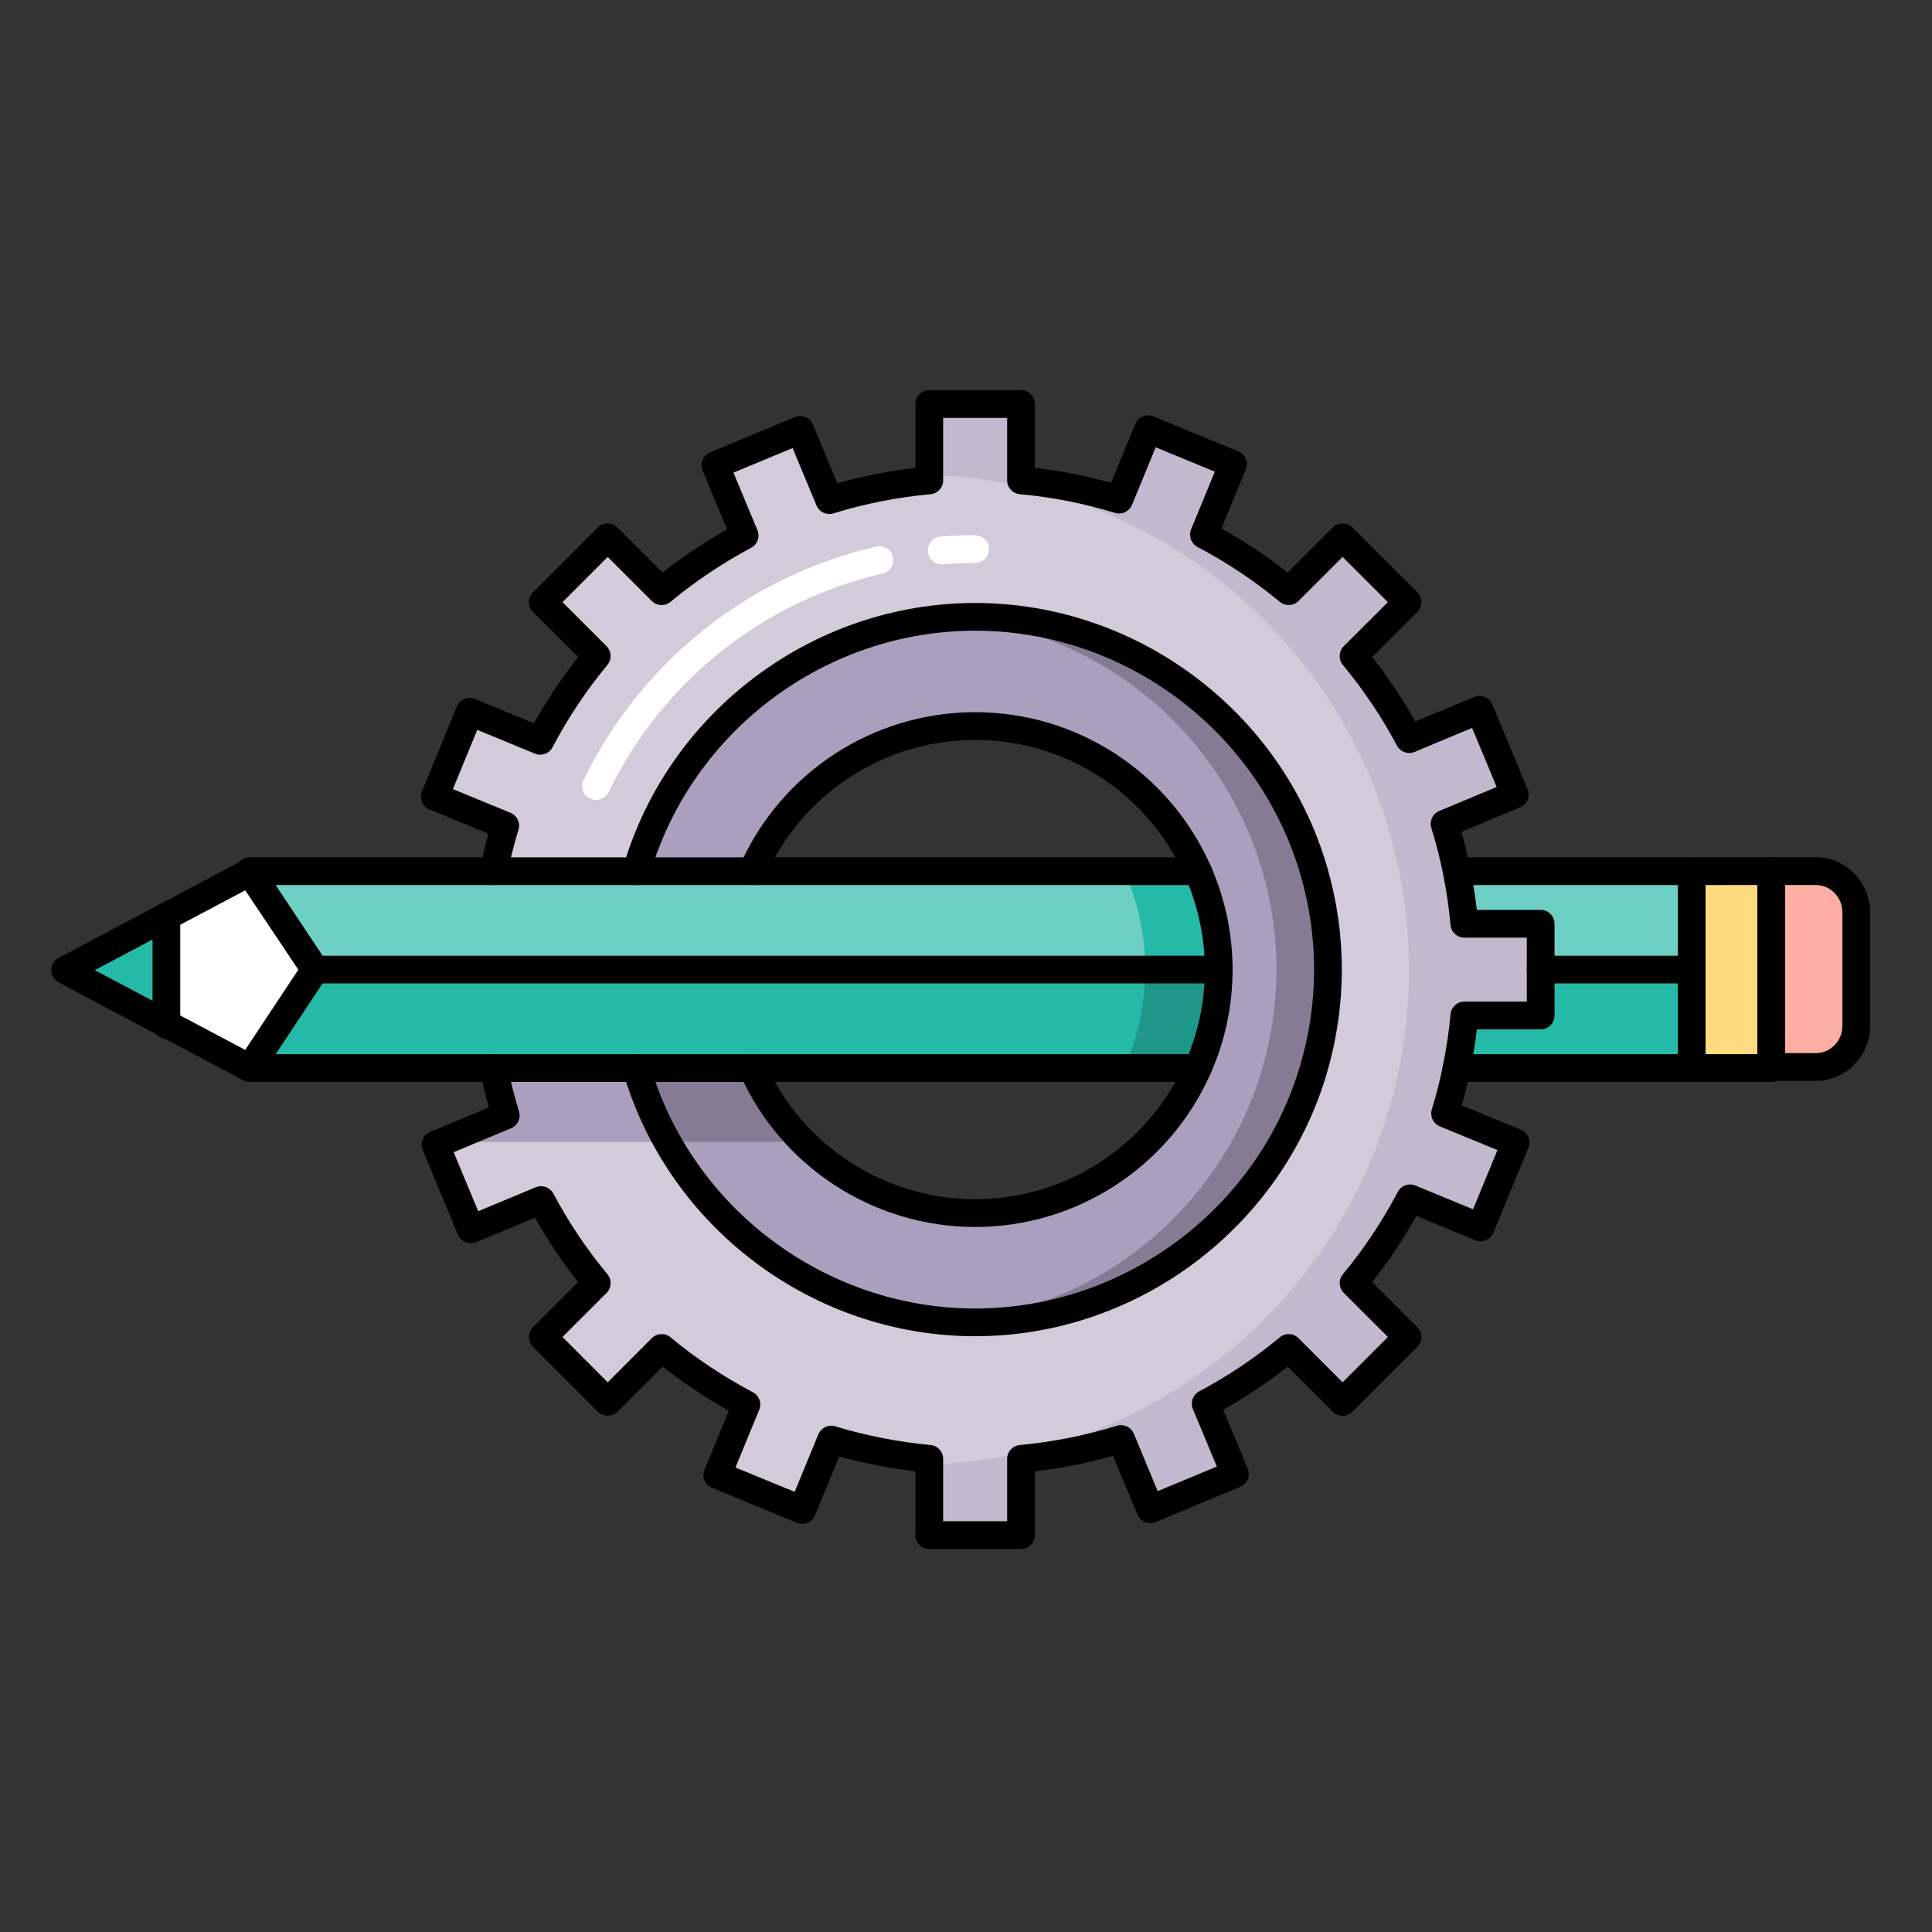 <?xml version="1.0" encoding="UTF-8"?>
<svg width="40px" height="40px" viewBox="0 0 40 40" version="1.1" xmlns="http://www.w3.org/2000/svg" xmlns:xlink="http://www.w3.org/1999/xlink">
    <rect x="0" y="0" width="40" height="40" fill="#333333" stroke="none"/>
    <!-- Generator: Sketch 61.2 (89653) - https://sketch.com -->
    <title>AprendizajePersonalizado_40x40</title>
    <desc>Created with Sketch.</desc>
    <g id="AprendizajePersonalizado_40x40" stroke="none" stroke-width="1" fill="none" fill-rule="evenodd">
        <g id="shutterstock_357797591-(2)" transform="translate(0, 8)">
            <path d="M38.432,10.889 L38.432,13.237 C38.432,13.707 38.055,14.091 37.596,14.091 L36.671,14.091 L36.671,10.036 L37.596,10.036 C38.056,10.037 38.432,10.421 38.432,10.889" id="Fill-39" fill="#FCAEA4"></path>
            <polyline id="Fill-40" fill="#FFFFFF" points="5.171 10.058 6.523 12.074 5.171 14.112 3.445 13.197 3.445 10.973 5.171 10.058"></polyline>
            <polyline id="Fill-41" fill="#25B9A8" points="3.445 10.975 3.445 13.197 1.349 12.086 3.445 10.975"></polyline>
            <polyline id="Fill-42" fill="#FFDA7E" points="36.671 10.036 36.671 14.112 35.025 14.112 35.025 10.037 36.671 10.036"></polyline>
            <path d="M25.232,12.074 C25.232,12.8 25.076,13.49 24.801,14.112 L5.171,14.112 L6.523,12.074 L25.232,12.074" id="Fill-43" fill="#25B9A8"></path>
            <path d="M23.709,12.074 C23.709,12.8 23.554,13.49 23.278,14.112 L24.801,14.112 C25.076,13.49 25.232,12.8 25.232,12.074 L23.709,12.074" id="Fill-44" fill="#1E9789"></path>
            <path d="M35.025,14.091 L35.025,14.112 L30.157,14.112 C30.23,13.756 30.284,13.392 30.318,13.024 L31.898,13.024 L31.898,12.074 L35.025,12.074 L35.025,14.091" id="Fill-45" fill="#25B9A8"></path>
            <path d="M25.119,11.017 C25.194,11.358 25.232,11.712 25.232,12.074 L6.523,12.074 L5.171,10.037 L24.801,10.037 C24.938,10.348 25.046,10.676 25.119,11.017" id="Fill-46" fill="#6ED0C5"></path>
            <path d="M25.119,11.017 C25.046,10.676 24.938,10.348 24.801,10.037 L23.278,10.037 C23.416,10.348 23.523,10.676 23.597,11.017 C23.671,11.358 23.709,11.712 23.709,12.074 L25.232,12.074 C25.232,11.712 25.194,11.358 25.119,11.017" id="Fill-47" fill="#25B9A8"></path>
            <path d="M35.025,10.037 L35.025,12.074 L31.898,12.074 L31.898,11.126 L30.318,11.126 C30.284,10.756 30.23,10.393 30.158,10.037 L35.025,10.037" id="Fill-48" fill="#6ED0C5"></path>
            <path d="M35.025,10.324 L30.158,10.324 C30,10.324 29.871,10.196 29.871,10.037 C29.871,9.878 30,9.75 30.158,9.75 L35.025,9.75 C35.184,9.75 35.312,9.878 35.312,10.037 C35.312,10.196 35.184,10.324 35.025,10.324" id="Fill-49" fill="#000000"></path>
            <path d="M30.318,11.126 C30.284,10.756 30.23,10.393 30.158,10.037 C30.091,9.704 30.007,9.375 29.909,9.055 L31.362,8.449 L30.633,6.695 L29.176,7.303 C28.85,6.689 28.464,6.114 28.024,5.583 L29.141,4.467 L27.797,3.124 L26.681,4.24 C26.141,3.792 25.551,3.399 24.926,3.069 L25.527,1.609 L23.772,0.886 L23.17,2.344 C22.519,2.145 21.84,2.009 21.14,1.946 L21.14,0.365 L19.24,0.365 L19.24,1.946 C18.526,2.011 17.833,2.15 17.171,2.355 L16.565,0.901 L14.811,1.631 L15.417,3.087 C14.805,3.415 14.228,3.8 13.698,4.24 L12.582,3.124 L11.239,4.467 L12.355,5.583 C11.906,6.123 11.515,6.712 11.185,7.338 L9.725,6.737 L9.002,8.493 L10.46,9.093 C10.366,9.402 10.287,9.717 10.223,10.037 L13.176,10.037 C14.059,6.994 16.863,4.771 20.19,4.771 C23.516,4.771 26.32,6.994 27.203,10.037 C27.39,10.683 27.494,11.366 27.494,12.074 C27.494,12.782 27.39,13.465 27.203,14.112 C26.32,17.154 23.516,19.378 20.19,19.378 C17.449,19.378 15.064,17.868 13.815,15.635 L9.174,15.635 L9.017,15.7 L9.746,17.453 L11.203,16.847 C11.529,17.46 11.915,18.036 12.355,18.565 L11.239,19.681 L12.582,21.026 L13.698,19.908 C14.239,20.357 14.828,20.748 15.454,21.079 L14.852,22.539 L16.609,23.262 L17.209,21.805 C17.86,22.003 18.539,22.138 19.24,22.204 L19.24,23.782 L21.14,23.782 L21.14,22.204 C21.854,22.137 22.546,21.998 23.21,21.793 L23.814,23.248 L25.568,22.518 L24.962,21.061 C25.574,20.735 26.151,20.348 26.681,19.908 L27.797,21.026 L29.141,19.681 L28.024,18.565 C28.473,18.025 28.864,17.437 29.194,16.81 L30.654,17.411 L31.378,15.655 L29.919,15.055 C30.013,14.747 30.093,14.432 30.157,14.112 C30.23,13.756 30.284,13.392 30.318,13.024 L31.898,13.024 L31.898,11.126 L30.318,11.126" id="Fill-50" fill="#D1CBDA"></path>
            <path d="M30.318,11.126 C30.284,10.756 30.23,10.393 30.158,10.037 C30.091,9.704 30.007,9.375 29.909,9.055 L31.362,8.449 L30.633,6.695 L29.176,7.303 C28.85,6.689 28.464,6.114 28.024,5.583 L29.141,4.467 L27.797,3.124 L26.681,4.24 C26.141,3.792 25.551,3.399 24.926,3.069 L25.527,1.609 L23.772,0.886 L23.17,2.344 C22.519,2.145 21.84,2.009 21.14,1.946 L21.14,0.365 L19.24,0.365 L19.24,1.832 C24.753,2.001 29.172,6.52 29.172,12.074 C29.172,17.629 24.753,22.148 19.24,22.317 L19.24,23.782 L21.14,23.782 L21.14,22.204 C21.854,22.137 22.546,21.998 23.21,21.793 L23.814,23.248 L25.568,22.518 L24.962,21.061 C25.574,20.735 26.151,20.348 26.681,19.908 L27.797,21.026 L29.141,19.681 L28.024,18.565 C28.473,18.025 28.864,17.437 29.194,16.81 L30.654,17.411 L31.378,15.655 L29.919,15.055 C30.013,14.747 30.093,14.432 30.157,14.112 C30.23,13.756 30.284,13.392 30.318,13.024 L31.898,13.024 L31.898,11.126 L30.318,11.126" id="Fill-51" fill="#C1B9CE"></path>
            <path d="M13.176,15.635 L13.815,15.635 C13.548,15.158 13.332,14.648 13.176,14.112 L10.221,14.112 C10.288,14.446 10.372,14.773 10.471,15.094 L9.174,15.635 L13.176,15.635" id="Fill-52" fill="#AA9FBC"></path>
            <path d="M16.624,15.635 C16.188,15.198 15.831,14.684 15.578,14.112 L13.176,14.112 C13.332,14.648 13.548,15.158 13.815,15.635 L16.624,15.635" id="Fill-53" fill="#857B95"></path>
            <path d="M35.025,14.4 L30.157,14.4 C29.998,14.4 29.869,14.271 29.869,14.112 C29.869,13.954 29.998,13.825 30.157,13.825 L34.916,13.825 C34.95,13.812 34.986,13.804 35.025,13.804 C35.184,13.804 35.312,13.932 35.312,14.091 L35.312,14.112 C35.312,14.271 35.184,14.4 35.025,14.4" id="Fill-54" fill="#000000"></path>
            <path d="M27.203,10.037 C26.32,6.994 23.516,4.771 20.19,4.771 C16.863,4.771 14.059,6.994 13.176,10.037 L15.578,10.037 C16.361,8.266 18.131,7.032 20.19,7.032 C22.248,7.032 24.018,8.266 24.801,10.037 C24.938,10.348 25.046,10.676 25.119,11.017 C25.194,11.358 25.232,11.712 25.232,12.074 C25.232,12.605 25.148,13.116 24.995,13.596 C24.939,13.773 24.875,13.945 24.801,14.112 C24.548,14.684 24.191,15.198 23.755,15.635 C22.843,16.549 21.583,17.116 20.19,17.116 C18.796,17.116 17.536,16.549 16.624,15.635 L13.815,15.635 C15.064,17.868 17.449,19.378 20.19,19.378 C23.516,19.378 26.32,17.154 27.203,14.112 C27.39,13.465 27.494,12.782 27.494,12.074 C27.494,11.366 27.39,10.683 27.203,10.037" id="Fill-55" fill="#AA9FBC"></path>
            <path d="M27.494,12.074 C27.494,12.782 27.39,13.465 27.203,14.112 C26.32,17.154 23.516,19.378 20.19,19.378 C20.008,19.378 19.829,19.371 19.651,19.358 C22.743,19.138 25.302,16.992 26.137,14.112 C26.325,13.465 26.428,12.782 26.428,12.074 C26.428,11.366 26.325,10.683 26.137,10.037 C25.302,7.158 22.747,5.014 19.657,4.792 C19.833,4.779 20.01,4.771 20.19,4.771 C23.516,4.771 26.32,6.994 27.203,10.037 C27.39,10.683 27.494,11.366 27.494,12.074" id="Fill-56" fill="#857B95"></path>
            <path d="M21.14,24.07 L19.24,24.07 C19.081,24.07 18.953,23.941 18.953,23.782 L18.953,22.462 C18.42,22.399 17.892,22.295 17.376,22.153 L16.874,23.371 C16.814,23.518 16.646,23.588 16.5,23.527 L14.743,22.804 C14.672,22.775 14.616,22.72 14.587,22.649 C14.558,22.579 14.558,22.5 14.587,22.43 L15.09,21.208 C14.606,20.937 14.146,20.631 13.719,20.294 L12.785,21.228 C12.678,21.336 12.487,21.336 12.379,21.228 L11.036,19.884 C10.924,19.772 10.924,19.59 11.036,19.478 L11.97,18.545 C11.638,18.124 11.338,17.677 11.075,17.211 L9.856,17.718 C9.71,17.779 9.542,17.709 9.481,17.563 L8.752,15.811 C8.691,15.664 8.76,15.496 8.906,15.435 L10.123,14.928 C10.051,14.675 9.99,14.421 9.94,14.169 C9.908,14.013 10.009,13.862 10.165,13.831 C10.32,13.799 10.472,13.9 10.503,14.056 C10.566,14.373 10.648,14.693 10.745,15.01 C10.789,15.151 10.718,15.303 10.581,15.36 L9.392,15.855 L9.901,17.077 L11.093,16.581 C11.23,16.524 11.387,16.581 11.457,16.712 C11.771,17.304 12.148,17.866 12.576,18.382 C12.671,18.496 12.663,18.663 12.559,18.768 L11.645,19.681 L12.582,20.619 L13.495,19.705 C13.6,19.6 13.767,19.592 13.882,19.687 C14.401,20.119 14.975,20.501 15.588,20.825 C15.719,20.894 15.775,21.051 15.719,21.188 L15.227,22.383 L16.453,22.887 L16.943,21.696 C17,21.559 17.151,21.487 17.292,21.53 C17.933,21.725 18.598,21.855 19.266,21.918 C19.414,21.932 19.527,22.055 19.527,22.204 L19.527,23.495 L20.852,23.495 L20.852,22.204 C20.852,22.055 20.965,21.932 21.113,21.918 C21.8,21.854 22.477,21.719 23.125,21.519 C23.266,21.474 23.418,21.546 23.475,21.683 L23.969,22.873 L25.193,22.363 L24.697,21.171 C24.64,21.034 24.697,20.877 24.827,20.807 C25.422,20.491 25.984,20.114 26.498,19.687 C26.611,19.593 26.779,19.6 26.884,19.705 L27.797,20.619 L28.735,19.681 L27.821,18.768 C27.716,18.664 27.708,18.496 27.803,18.382 C28.236,17.86 28.619,17.287 28.94,16.676 C29.009,16.545 29.166,16.488 29.304,16.545 L30.498,17.037 L31.003,15.811 L29.81,15.32 C29.673,15.264 29.601,15.112 29.644,14.97 C29.735,14.675 29.813,14.367 29.875,14.056 C29.948,13.702 30,13.347 30.032,12.998 C30.045,12.85 30.169,12.737 30.318,12.737 L31.611,12.737 L31.611,11.413 L30.318,11.413 C30.169,11.413 30.045,11.299 30.032,11.151 C30.001,10.808 29.949,10.452 29.877,10.094 C29.812,9.771 29.73,9.45 29.634,9.14 C29.59,8.999 29.661,8.847 29.798,8.79 L30.987,8.294 L30.478,7.071 L29.287,7.568 C29.15,7.625 28.992,7.568 28.923,7.438 C28.609,6.847 28.232,6.285 27.802,5.766 C27.708,5.652 27.716,5.484 27.821,5.379 L28.735,4.467 L27.797,3.53 L26.884,4.443 C26.779,4.548 26.612,4.555 26.498,4.461 C25.974,4.027 25.4,3.644 24.791,3.323 C24.661,3.254 24.604,3.096 24.66,2.96 L25.152,1.765 L23.928,1.261 L23.436,2.454 C23.379,2.591 23.228,2.662 23.086,2.619 C22.445,2.423 21.782,2.292 21.113,2.232 C20.965,2.218 20.852,2.094 20.852,1.946 L20.852,0.652 L19.527,0.652 L19.527,1.946 C19.527,2.094 19.414,2.218 19.266,2.232 C18.58,2.294 17.904,2.428 17.256,2.629 C17.114,2.673 16.962,2.602 16.905,2.466 L16.41,1.277 L15.186,1.785 L15.682,2.977 C15.739,3.114 15.683,3.271 15.552,3.341 C14.952,3.662 14.39,4.038 13.882,4.461 C13.767,4.556 13.6,4.548 13.495,4.443 L12.582,3.53 L11.646,4.467 L12.559,5.38 C12.663,5.484 12.671,5.652 12.576,5.766 C12.145,6.285 11.762,6.859 11.439,7.472 C11.37,7.603 11.212,7.66 11.075,7.603 L9.881,7.111 L9.377,8.337 L10.569,8.828 C10.706,8.884 10.778,9.035 10.735,9.177 C10.644,9.474 10.566,9.783 10.504,10.093 C10.473,10.249 10.322,10.35 10.166,10.319 C10.011,10.287 9.91,10.136 9.941,9.981 C9.989,9.738 10.047,9.497 10.112,9.261 L8.892,8.759 C8.822,8.73 8.766,8.674 8.737,8.604 C8.707,8.534 8.707,8.454 8.736,8.384 L9.459,6.627 C9.488,6.557 9.544,6.501 9.614,6.471 C9.685,6.442 9.764,6.442 9.834,6.471 L11.056,6.974 C11.327,6.49 11.633,6.03 11.97,5.603 L11.036,4.67 C10.982,4.616 10.952,4.543 10.952,4.467 C10.952,4.391 10.982,4.317 11.036,4.264 L12.379,2.921 C12.491,2.809 12.673,2.809 12.785,2.921 L13.718,3.854 C14.135,3.526 14.582,3.227 15.053,2.96 L14.546,1.741 C14.517,1.67 14.516,1.591 14.546,1.521 C14.575,1.45 14.63,1.395 14.701,1.365 L16.455,0.636 C16.601,0.575 16.769,0.644 16.83,0.791 L17.336,2.006 C17.862,1.858 18.404,1.751 18.953,1.687 L18.953,0.365 C18.953,0.207 19.081,0.078 19.24,0.078 L21.14,0.078 C21.298,0.078 21.427,0.207 21.427,0.365 L21.427,1.687 C21.959,1.749 22.487,1.853 23.003,1.996 L23.506,0.776 C23.567,0.63 23.735,0.56 23.881,0.621 L25.636,1.344 C25.707,1.373 25.763,1.429 25.792,1.499 C25.821,1.569 25.822,1.648 25.793,1.719 L25.289,2.94 C25.771,3.209 26.23,3.516 26.66,3.854 L27.594,2.921 C27.706,2.809 27.888,2.809 28,2.921 L29.344,4.263 C29.398,4.317 29.428,4.39 29.428,4.467 C29.428,4.543 29.398,4.616 29.344,4.67 L28.41,5.603 C28.742,6.026 29.041,6.473 29.304,6.938 L30.523,6.43 C30.593,6.401 30.672,6.401 30.742,6.43 C30.813,6.459 30.869,6.515 30.898,6.585 L31.627,8.339 C31.688,8.485 31.619,8.653 31.473,8.714 L30.257,9.221 C30.327,9.471 30.388,9.725 30.44,9.98 C30.497,10.269 30.544,10.557 30.577,10.838 L31.898,10.838 C32.057,10.838 32.185,10.967 32.185,11.126 L32.185,13.024 C32.185,13.182 32.057,13.311 31.898,13.311 L30.577,13.311 C30.543,13.596 30.496,13.884 30.438,14.17 C30.389,14.412 30.332,14.652 30.267,14.887 L31.487,15.389 C31.557,15.418 31.613,15.474 31.642,15.544 C31.672,15.614 31.672,15.693 31.643,15.764 L30.92,17.521 C30.891,17.591 30.835,17.647 30.765,17.676 C30.694,17.706 30.615,17.706 30.545,17.677 L29.324,17.174 C29.054,17.656 28.748,18.116 28.41,18.545 L29.344,19.478 C29.398,19.532 29.428,19.605 29.428,19.681 C29.428,19.758 29.398,19.831 29.344,19.884 L28,21.229 C27.946,21.282 27.873,21.313 27.797,21.313 C27.797,21.313 27.797,21.313 27.797,21.313 C27.721,21.313 27.648,21.282 27.594,21.228 L26.66,20.294 C26.241,20.625 25.794,20.924 25.326,21.188 L25.833,22.407 C25.894,22.554 25.825,22.722 25.678,22.783 L23.925,23.513 C23.855,23.543 23.775,23.543 23.705,23.514 C23.634,23.485 23.578,23.429 23.549,23.358 L23.044,22.142 C22.518,22.29 21.976,22.397 21.427,22.462 L21.427,23.782 C21.427,23.941 21.298,24.07 21.14,24.07" id="Fill-57" fill="#000000"></path>
            <path d="M20.19,19.665 C16.833,19.665 13.836,17.415 12.9,14.192 C12.856,14.04 12.944,13.881 13.096,13.837 C13.248,13.793 13.408,13.88 13.452,14.032 C14.316,17.011 17.087,19.091 20.19,19.091 C23.292,19.091 26.063,17.011 26.927,14.032 C27.113,13.392 27.207,12.733 27.207,12.074 C27.207,11.414 27.113,10.756 26.927,10.117 C26.063,7.138 23.292,5.058 20.19,5.058 C17.087,5.058 14.316,7.138 13.452,10.117 C13.408,10.269 13.248,10.357 13.096,10.313 C12.944,10.269 12.856,10.109 12.9,9.957 C13.835,6.735 16.833,4.484 20.19,4.484 C23.546,4.484 26.544,6.735 27.479,9.957 C27.679,10.648 27.781,11.36 27.781,12.074 C27.781,12.787 27.679,13.5 27.479,14.192 C26.543,17.415 23.546,19.665 20.19,19.665" id="Fill-58" fill="#000000"></path>
            <path d="M36.671,14.4 L35.025,14.4 C34.867,14.4 34.738,14.271 34.738,14.112 L34.738,10.037 C34.738,9.879 34.866,9.75 35.025,9.75 L36.671,9.748 C36.671,9.748 36.671,9.748 36.671,9.748 C36.829,9.748 36.958,9.877 36.958,10.035 C36.958,10.194 36.83,10.322 36.671,10.323 L35.312,10.324 L35.312,13.825 L36.671,13.825 C36.829,13.825 36.958,13.954 36.958,14.112 C36.958,14.271 36.829,14.4 36.671,14.4" id="Fill-59" fill="#000000"></path>
            <path d="M36.958,13.804 L37.596,13.804 C37.899,13.804 38.145,13.55 38.145,13.237 L38.145,10.889 C38.145,10.578 37.898,10.324 37.596,10.323 L36.958,10.323 L36.958,13.804 Z M37.596,14.378 L36.671,14.378 C36.512,14.378 36.384,14.25 36.384,14.091 L36.384,10.036 C36.384,9.877 36.512,9.748 36.671,9.748 L37.596,9.748 C38.216,9.75 38.719,10.262 38.719,10.889 L38.719,13.237 C38.719,13.866 38.216,14.378 37.596,14.378 L37.596,14.378 Z" id="Fill-60" fill="#000000"></path>
            <path d="M35.025,12.361 L31.898,12.361 C31.739,12.361 31.611,12.232 31.611,12.074 C31.611,11.915 31.739,11.787 31.898,11.787 L35.025,11.787 C35.184,11.787 35.312,11.915 35.312,12.074 C35.312,12.232 35.184,12.361 35.025,12.361" id="Fill-61" fill="#000000"></path>
            <path d="M24.801,10.324 C24.691,10.324 24.586,10.26 24.538,10.153 C23.777,8.431 22.07,7.319 20.19,7.319 C18.309,7.319 16.602,8.431 15.841,10.153 C15.777,10.298 15.607,10.364 15.462,10.3 C15.317,10.236 15.252,10.066 15.316,9.921 C16.168,7.991 18.081,6.745 20.19,6.745 C22.298,6.745 24.211,7.991 25.063,9.921 C25.128,10.066 25.062,10.236 24.917,10.3 C24.879,10.316 24.84,10.324 24.801,10.324" id="Fill-62" fill="#000000"></path>
            <path d="M20.19,17.403 C18.082,17.403 16.169,16.157 15.316,14.229 C15.252,14.084 15.317,13.914 15.462,13.85 C15.607,13.786 15.777,13.851 15.841,13.996 C16.602,15.717 18.309,16.829 20.19,16.829 C22.07,16.829 23.777,15.717 24.538,13.996 C24.602,13.851 24.772,13.786 24.917,13.85 C25.062,13.914 25.128,14.084 25.063,14.229 C24.21,16.157 22.297,17.403 20.19,17.403" id="Fill-63" fill="#000000"></path>
            <path d="M6.523,12.361 C6.43,12.361 6.339,12.316 6.284,12.233 L4.932,10.196 C4.874,10.108 4.868,9.995 4.918,9.901 C4.968,9.808 5.066,9.75 5.171,9.75 L24.801,9.75 C24.915,9.75 25.018,9.817 25.064,9.921 C25.211,10.255 25.324,10.604 25.4,10.957 C25.479,11.318 25.519,11.694 25.519,12.074 C25.519,12.232 25.39,12.361 25.232,12.361 C25.073,12.361 24.945,12.232 24.945,12.074 C24.945,11.736 24.909,11.401 24.838,11.079 C24.784,10.822 24.707,10.569 24.61,10.324 L5.707,10.324 L6.762,11.915 C6.85,12.047 6.814,12.225 6.682,12.313 C6.633,12.345 6.578,12.361 6.523,12.361" id="Fill-64" fill="#000000"></path>
            <path d="M24.801,14.4 L5.171,14.4 C5.013,14.4 4.884,14.271 4.884,14.112 C4.884,13.954 5.013,13.825 5.171,13.825 L24.61,13.825 C24.832,13.267 24.945,12.678 24.945,12.074 C24.945,11.915 25.073,11.787 25.232,11.787 C25.39,11.787 25.519,11.915 25.519,12.074 C25.519,12.821 25.366,13.546 25.063,14.229 C25.017,14.332 24.914,14.4 24.801,14.4" id="Fill-65" fill="#000000"></path>
            <path d="M1.962,12.086 L5.076,13.737 L6.178,12.075 L5.077,10.433 L3.604,11.214 C3.596,11.219 3.588,11.224 3.579,11.229 L1.962,12.086 Z M5.171,14.4 C5.126,14.4 5.08,14.389 5.037,14.366 L1.214,12.34 C1.12,12.29 1.062,12.192 1.062,12.086 C1.062,11.98 1.12,11.882 1.214,11.832 L3.286,10.734 C3.294,10.729 3.302,10.724 3.311,10.72 L5.037,9.805 C5.167,9.736 5.328,9.776 5.41,9.898 L6.762,11.914 C6.826,12.01 6.827,12.136 6.763,12.233 L5.411,14.271 C5.356,14.354 5.265,14.4 5.171,14.4 L5.171,14.4 Z" id="Fill-66" fill="#000000"></path>
            <path d="M3.445,13.507 C3.286,13.507 3.158,13.379 3.158,13.22 L3.158,10.975 C3.158,10.816 3.286,10.687 3.445,10.687 C3.604,10.687 3.732,10.815 3.732,10.973 L3.732,13.22 C3.732,13.379 3.604,13.507 3.445,13.507" id="Fill-67" fill="#000000"></path>
            <path d="M25.232,12.361 L6.523,12.361 C6.365,12.361 6.236,12.232 6.236,12.074 C6.236,11.915 6.365,11.787 6.523,11.787 L25.232,11.787 C25.39,11.787 25.519,11.915 25.519,12.074 C25.519,12.232 25.39,12.361 25.232,12.361" id="Fill-68" fill="#000000"></path>
            <path d="M19.496,3.683 C19.348,3.683 19.222,3.568 19.21,3.418 C19.198,3.26 19.316,3.122 19.474,3.109 C19.71,3.091 19.951,3.081 20.189,3.081 C20.348,3.081 20.477,3.21 20.477,3.369 C20.477,3.527 20.348,3.656 20.189,3.656 C19.966,3.656 19.74,3.664 19.519,3.682 C19.511,3.682 19.504,3.683 19.496,3.683" id="Fill-69" fill="#FFFFFF"></path>
            <path d="M12.341,8.561 C12.298,8.561 12.255,8.552 12.215,8.532 C12.072,8.462 12.013,8.29 12.083,8.148 C13.281,5.693 15.488,3.932 18.14,3.316 C18.294,3.28 18.448,3.376 18.485,3.53 C18.52,3.685 18.424,3.839 18.27,3.875 C15.788,4.452 13.721,6.101 12.599,8.4 C12.549,8.502 12.447,8.561 12.341,8.561" id="Fill-70" fill="#FFFFFF"></path>
        </g>
    </g>
</svg>